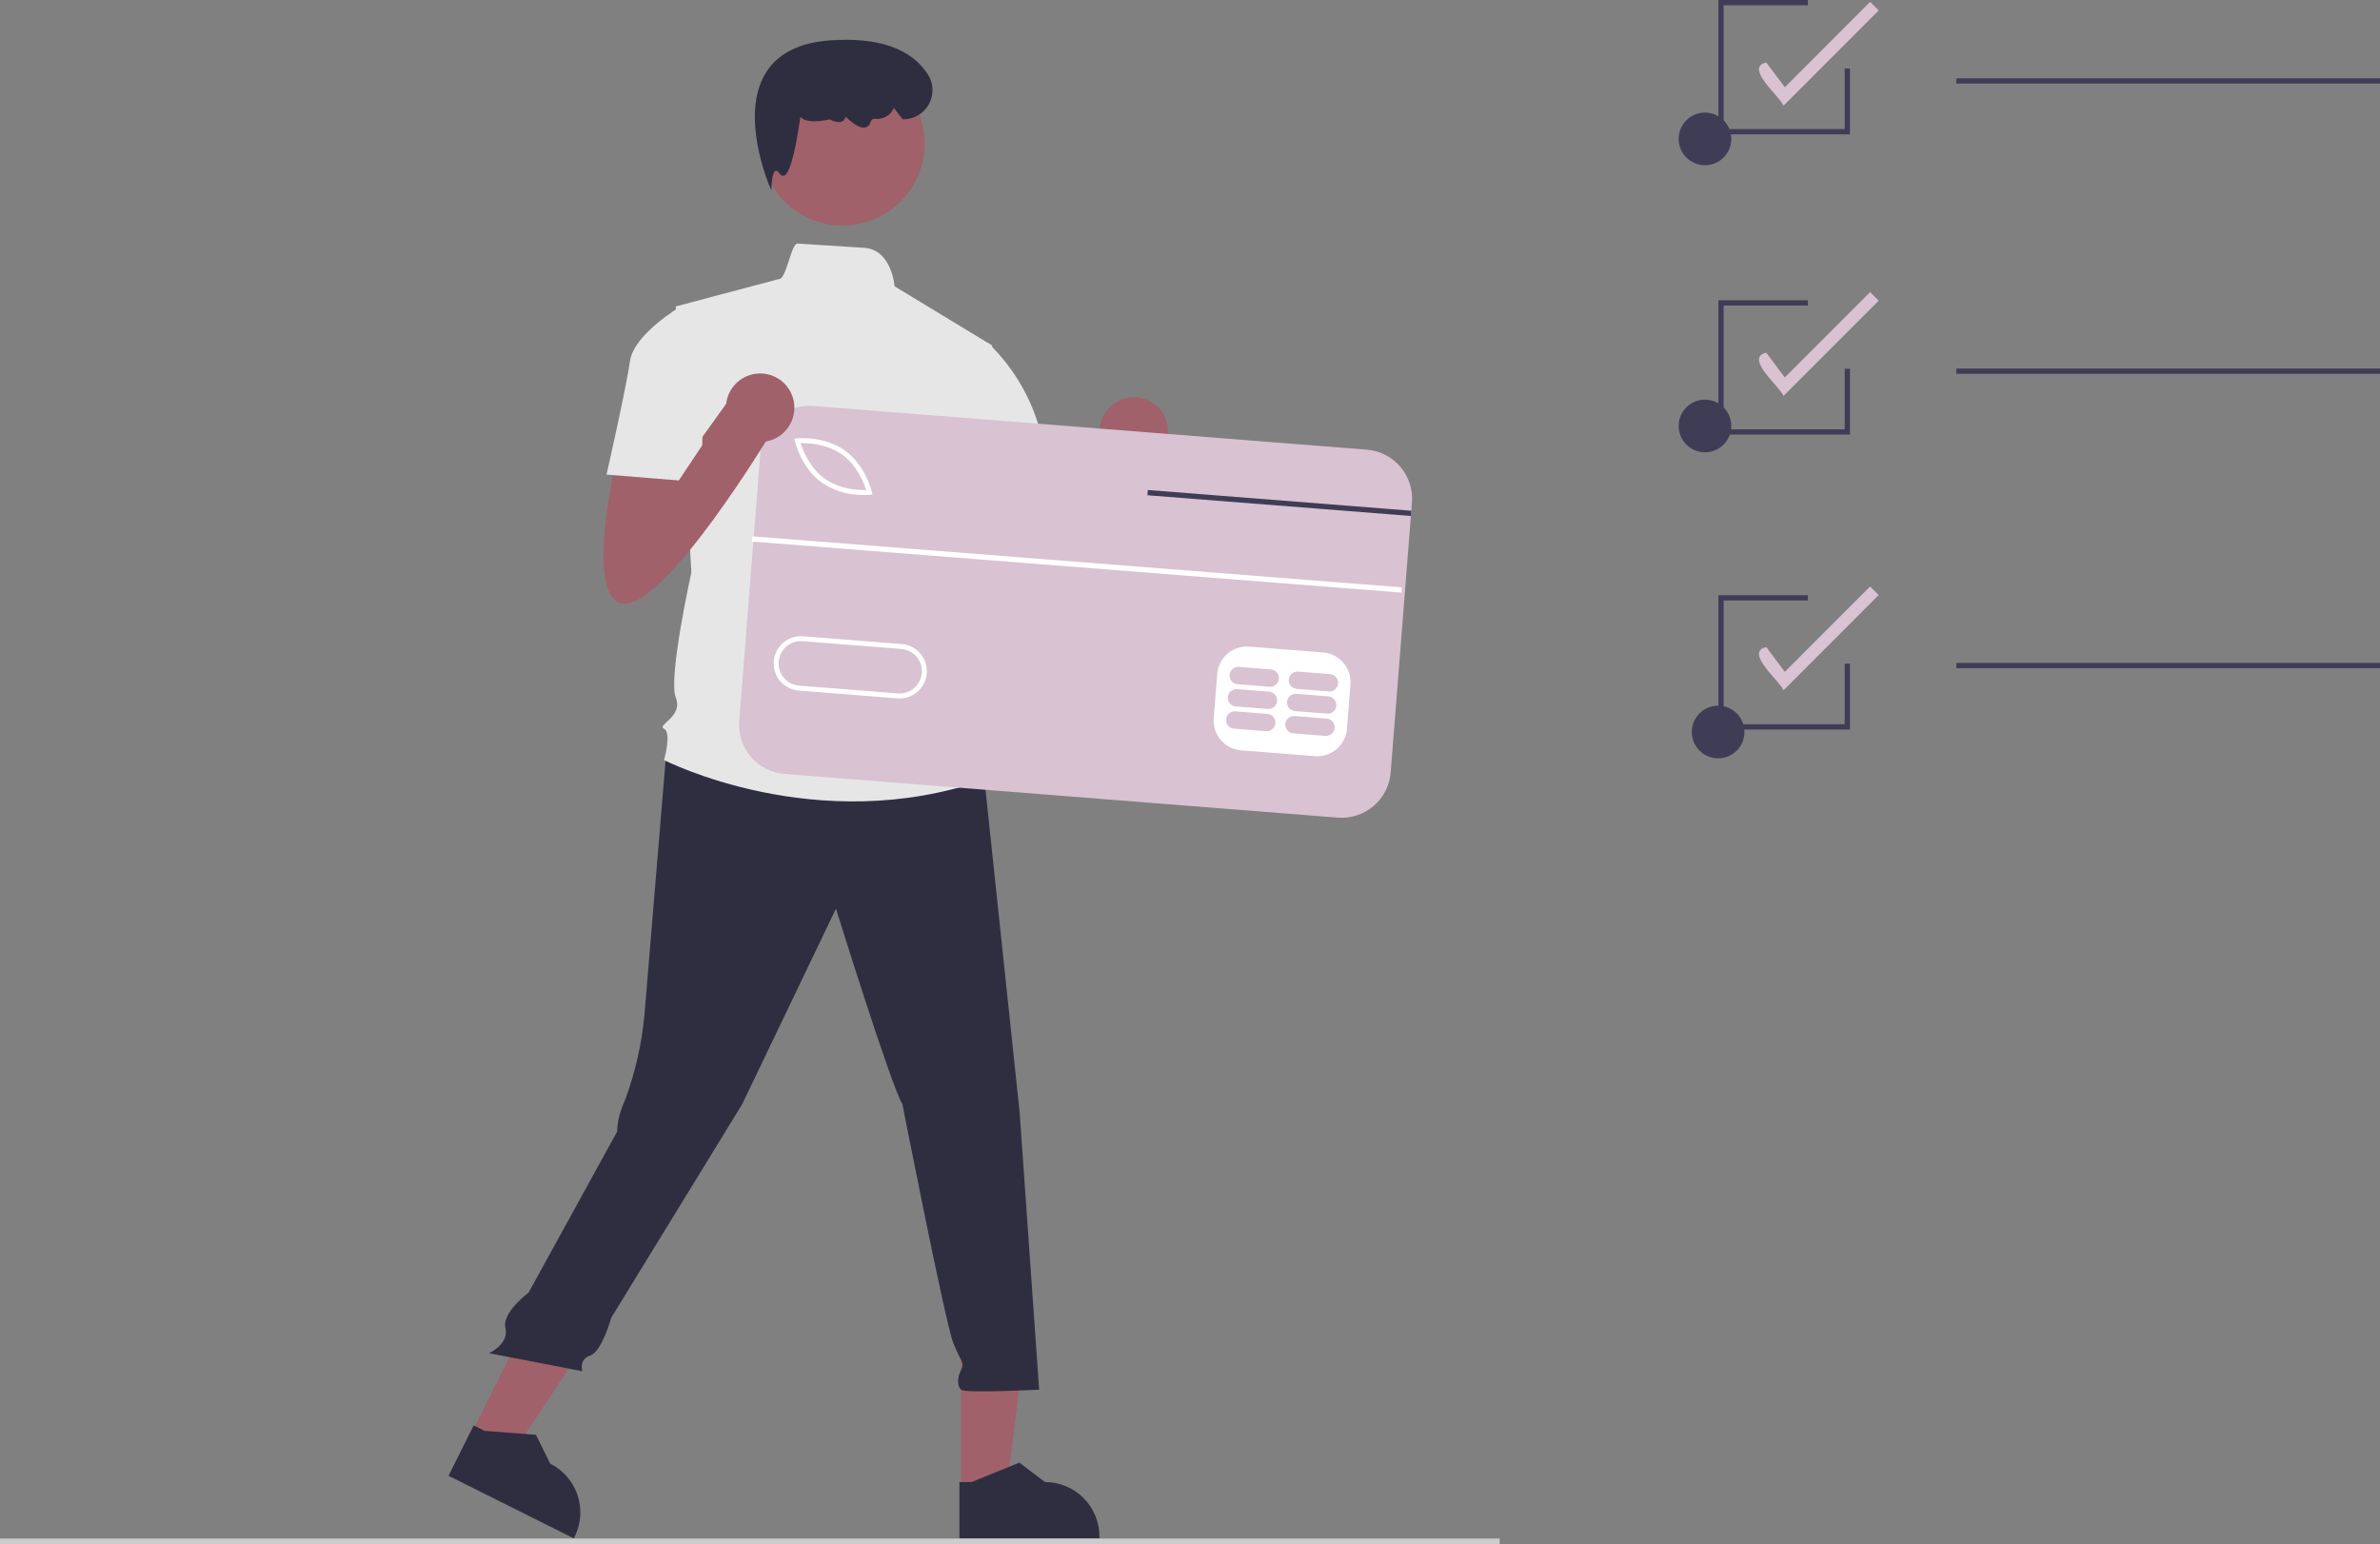 <?xml version="1.0" encoding="UTF-8"?> <svg xmlns="http://www.w3.org/2000/svg" width="886" height="575" viewBox="0 0 886 575" fill="none"><rect x="0" y="0" width="886" height="575" fill="#808080" stroke="none"/><g clip-path="url(#clip0_1520_561)"><path d="M663.943 39.357C662.847 36.118 649.105 25.11 657.525 23.259L664.431 32.475L696.18 0.699L699.373 3.895L663.943 39.357Z" fill="#D9C2D1"></path><path d="M663.943 147.407C662.847 144.169 649.105 133.16 657.525 131.31L664.431 140.526L696.18 108.75L699.373 111.946L663.943 147.407Z" fill="#D9C2D1"></path><path d="M663.943 257.001C662.847 253.763 649.105 242.754 657.525 240.904L664.431 250.119L696.18 218.344L699.373 221.54L663.943 257.001Z" fill="#D9C2D1"></path><path d="M634.707 168.398C640.118 168.398 644.504 164.008 644.504 158.593C644.504 153.177 640.118 148.787 634.707 148.787C629.296 148.787 624.91 153.177 624.91 158.593C624.91 164.008 629.296 168.398 634.707 168.398Z" fill="#3F3D56"></path><path d="M634.707 61.517C640.118 61.517 644.504 57.127 644.504 51.712C644.504 46.296 640.118 41.906 634.707 41.906C629.296 41.906 624.91 46.296 624.91 51.712C624.91 57.127 629.296 61.517 634.707 61.517Z" fill="#3F3D56"></path><path d="M886.001 29.16H728.27V31.121H886.001V29.16Z" fill="#3F3D56"></path><path d="M639.606 282.332C645.016 282.332 649.403 277.942 649.403 272.526C649.403 267.111 645.016 262.721 639.606 262.721C634.195 262.721 629.809 267.111 629.809 272.526C629.809 277.942 634.195 282.332 639.606 282.332Z" fill="#3F3D56"></path><path d="M886.001 137.211H728.27V139.172H886.001V137.211Z" fill="#3F3D56"></path><path d="M886.001 246.805H728.27V248.766H886.001V246.805Z" fill="#3F3D56"></path><path d="M688.688 271.612H639.703V221.604H673.013V223.565H641.663V269.65H686.729V247.098H688.688V271.612Z" fill="#3F3D56"></path><path d="M688.688 161.791H639.703V111.783H673.013V113.744H641.663V159.83H686.729V137.278H688.688V161.791Z" fill="#3F3D56"></path><path d="M688.688 50.008H639.703V0H673.013V1.961H641.663V48.047H686.729V25.494H688.688V50.008Z" fill="#3F3D56"></path><path d="M368.86 178.236C368.86 178.236 355.768 233.559 371.769 233.559C387.77 233.559 425.59 170.956 425.59 170.956L412.499 154.941L389.001 187.594L387.77 170.956L368.86 178.236Z" fill="#A0616A"></path><path d="M422.103 173.361C429.137 173.361 434.839 167.654 434.839 160.614C434.839 153.574 429.137 147.867 422.103 147.867C415.069 147.867 409.367 153.574 409.367 160.614C409.367 167.654 415.069 173.361 422.103 173.361Z" fill="#A0616A"></path><path d="M357.762 555.039L374.713 555.038L382.779 489.59L357.758 489.591L357.762 555.039Z" fill="#A0616A"></path><path d="M357.165 572.738L409.297 572.736V572.077C409.297 566.69 407.159 561.525 403.354 557.716C399.548 553.908 394.387 551.768 389.006 551.768H389.005L379.482 544.537L361.715 551.769L357.164 551.769L357.165 572.738Z" fill="#2F2E41"></path><path d="M175.402 533.87L190.571 541.446L226.988 486.491L204.6 475.309L175.402 533.87Z" fill="#A0616A"></path><path d="M166.973 549.441L213.619 572.74L213.914 572.149C216.316 567.33 216.708 561.752 215.003 556.644C213.297 551.535 209.634 547.314 204.819 544.909L204.818 544.908L199.524 534.182L180.4 532.712L176.328 530.678L166.973 549.441Z" fill="#2F2E41"></path><path d="M558.28 572.803H0V575H558.28V572.803Z" fill="#CCCCCC"></path><path d="M248.157 278.601C248.157 278.601 241.382 360.132 239.927 377.603C238.93 388.555 236.484 399.325 232.654 409.633C232.654 409.633 229.745 415.456 229.745 421.28L196.774 481.254C196.774 481.254 186.698 488.666 188.153 494.49C189.607 500.313 182.078 503.807 182.078 503.807L216.8 510.505C216.8 510.505 215.346 506.137 219.709 504.681C224.073 503.225 227.547 490.598 227.547 490.598L276.293 411.089L311.204 338.294C311.204 338.294 331.569 403.809 335.932 411.089C335.932 411.089 351.933 492.618 354.843 499.898C357.752 507.177 359.206 507.177 357.752 510.089C356.297 513.001 356.297 515.913 357.752 517.369C359.206 518.824 386.844 517.369 386.844 517.369L379.571 414L366.48 290.25L299.567 269.867L248.157 278.601Z" fill="#2F2E41"></path><path d="M313.668 83.966C330.539 83.966 344.215 70.277 344.215 53.392C344.215 36.507 330.539 22.818 313.668 22.818C296.797 22.818 283.121 36.507 283.121 53.392C283.121 70.277 296.797 83.966 313.668 83.966Z" fill="#A0616A"></path><path d="M369.389 128.646L333.024 106.595C333.024 106.595 332.016 92.901 321.655 92.257C316.454 91.934 308.648 91.439 296.933 90.683C294.457 90.523 292.787 104.08 289.95 103.896L251.564 114.087L257.383 213.087C257.383 213.087 248.655 252.396 251.564 259.676C254.474 266.955 244.291 269.867 247.2 271.323C250.11 272.779 247.2 282.97 247.2 282.97C247.2 282.97 303.931 312.088 366.479 290.249L360.661 271.323C361.453 268.849 361.601 266.213 361.092 263.666C360.583 261.118 359.433 258.743 357.752 256.764C357.752 256.764 363.57 248.029 356.297 240.749C356.297 240.749 359.206 227.646 351.933 221.823L350.479 201.44L354.842 191.249L369.389 128.646Z" fill="#E6E6E6"></path><path d="M287.159 70.858L286.305 68.873C286.195 68.616 275.392 43.056 284.968 27.289C289.4 19.99 297.46 15.869 308.923 15.042C326.858 13.744 339.134 18.002 345.418 27.69C346.471 29.331 347.064 31.227 347.132 33.177C347.201 35.127 346.743 37.06 345.807 38.772C344.871 40.483 343.492 41.911 341.814 42.905C340.136 43.899 338.222 44.422 336.272 44.419H336.031L332.736 40.136L332.544 40.553C331.351 43.136 328.611 44.55 325.401 44.241C324.856 44.202 324.372 44.673 323.983 45.682C323.853 46.124 323.606 46.522 323.268 46.835C322.931 47.148 322.515 47.364 322.066 47.461C319.694 47.923 316.314 44.934 314.801 43.444C314.743 43.786 314.612 44.113 314.416 44.401C314.221 44.688 313.966 44.931 313.669 45.112C312.075 46.032 309.594 44.83 308.881 44.447C303.208 45.653 299.535 45.331 297.961 43.489C296.895 51.042 294.605 64.639 291.86 65.392C291.573 65.459 291.272 65.43 291.002 65.312C290.733 65.194 290.508 64.993 290.361 64.737C289.7 63.878 289.11 63.45 288.741 63.57C287.848 63.855 287.32 66.798 287.245 68.698L287.159 70.858Z" fill="#2F2E41"></path><path d="M353.385 130.102L367.895 127.742C378.348 137.794 385.468 150.813 388.296 165.043C392.659 188.337 394.114 192.705 394.114 192.705L359.203 201.44L340.293 165.043L353.385 130.102Z" fill="#E6E6E6"></path><path d="M288.999 160.401L280.031 274.178L508.874 292.245L517.841 178.468L288.999 160.401Z" fill="white"></path><path d="M313.446 169.215C307.846 165.212 300.736 164.923 298.02 164.981C298.848 167.569 301.423 174.209 307.024 178.214C312.637 182.226 319.739 182.507 322.451 182.451C321.623 179.863 319.047 173.221 313.446 169.215Z" fill="#D9C2D1"></path><path d="M335.539 241.614L298.793 238.713C297.708 238.627 296.616 238.757 295.58 239.093C294.544 239.43 293.584 239.968 292.756 240.675C291.928 241.383 291.247 242.247 290.752 243.218C290.258 244.19 289.959 245.249 289.873 246.335C289.788 247.422 289.917 248.515 290.253 249.552C290.589 250.589 291.127 251.549 291.834 252.378C292.541 253.207 293.404 253.888 294.375 254.383C295.345 254.878 296.403 255.177 297.489 255.263L334.234 258.164C336.427 258.337 338.599 257.632 340.272 256.202C341.944 254.773 342.981 252.737 343.154 250.542C343.327 248.347 342.622 246.174 341.194 244.5C339.766 242.825 337.731 241.787 335.539 241.614Z" fill="#D9C2D1"></path><path d="M508.821 167.41L302.8 151.142C300.404 150.954 297.994 151.239 295.708 151.982C293.422 152.726 291.304 153.912 289.477 155.475C287.649 157.037 286.146 158.945 285.055 161.088C283.964 163.232 283.305 165.57 283.116 167.968L275.193 268.426C274.812 273.271 276.37 278.069 279.522 281.765C282.675 285.461 287.166 287.753 292.006 288.136L498.027 304.404C500.423 304.593 502.833 304.307 505.119 303.564C507.405 302.821 509.523 301.634 511.35 300.071C513.178 298.509 514.681 296.602 515.772 294.458C516.863 292.315 517.522 289.977 517.711 287.578L525.24 192.097L525.392 190.146L525.631 187.111C525.82 184.712 525.535 182.3 524.792 180.012C524.05 177.724 522.864 175.605 521.303 173.776C519.742 171.946 517.836 170.442 515.694 169.35C513.553 168.258 511.217 167.599 508.821 167.41ZM502.737 254.814L501.432 271.364C501.193 274.287 499.808 276.997 497.579 278.901C495.35 280.804 492.458 281.747 489.537 281.524L461.974 279.35C459.054 279.111 456.346 277.725 454.444 275.494C452.542 273.263 451.6 270.369 451.824 267.444L453.129 250.894C453.369 247.971 454.754 245.262 456.983 243.359C459.212 241.455 462.103 240.512 465.024 240.735L492.577 242.911C495.498 243.151 498.205 244.537 500.108 246.767C502.011 248.997 502.956 251.889 502.737 254.814ZM288.053 246.184C288.266 243.506 289.533 241.022 291.574 239.277C293.616 237.533 296.265 236.67 298.941 236.878L335.685 239.781C337.013 239.883 338.307 240.247 339.494 240.85C340.681 241.453 341.737 242.285 342.603 243.297C343.469 244.309 344.127 245.483 344.539 246.749C344.952 248.016 345.111 249.352 345.007 250.681C344.904 252.009 344.539 253.304 343.936 254.491C343.332 255.679 342.5 256.736 341.488 257.601C340.476 258.467 339.303 259.125 338.037 259.536C336.771 259.948 335.436 260.106 334.109 260.002L334.09 260.007L297.346 257.103C296.019 256.999 294.726 256.633 293.54 256.027C292.355 255.421 291.3 254.587 290.437 253.573C289.573 252.559 288.919 251.384 288.509 250.116C288.1 248.848 287.945 247.512 288.053 246.184ZM295.919 164.326L295.668 163.297L296.725 163.2C297.138 163.156 306.912 162.278 314.521 167.717C322.129 173.157 324.462 182.701 324.564 183.1L324.806 184.131L323.751 184.238C322.254 184.349 320.75 184.339 319.255 184.208C314.498 183.929 309.904 182.376 305.952 179.711C298.344 174.272 296.011 164.728 295.919 164.326Z" fill="#D9C2D1"></path><path d="M471.825 265.79L459.883 264.847C459.031 264.782 458.188 265.057 457.539 265.613C456.89 266.169 456.487 266.96 456.42 267.812C456.353 268.665 456.626 269.509 457.181 270.16C457.735 270.811 458.524 271.215 459.376 271.283L471.318 272.226C472.17 272.292 473.013 272.017 473.663 271.461C474.312 270.905 474.714 270.114 474.782 269.262C474.849 268.409 474.575 267.565 474.021 266.914C473.467 266.263 472.677 265.859 471.825 265.79Z" fill="#D9C2D1"></path><path d="M493.874 267.53L481.932 266.588C481.08 266.522 480.238 266.798 479.589 267.354C478.94 267.91 478.538 268.7 478.471 269.552C478.404 270.404 478.677 271.248 479.231 271.899C479.784 272.55 480.573 272.954 481.425 273.024L493.367 273.966C494.218 274.032 495.061 273.756 495.71 273.2C496.359 272.644 496.761 271.854 496.828 271.002C496.895 270.15 496.622 269.306 496.068 268.655C495.514 268.004 494.725 267.6 493.874 267.53Z" fill="#D9C2D1"></path><path d="M472.476 257.515L460.533 256.572C459.682 256.507 458.839 256.782 458.191 257.338C457.542 257.894 457.14 258.685 457.072 259.537C457.005 260.389 457.279 261.233 457.832 261.884C458.386 262.534 459.175 262.939 460.026 263.008L471.968 263.951C472.82 264.017 473.663 263.741 474.313 263.186C474.962 262.63 475.365 261.839 475.432 260.986C475.499 260.134 475.225 259.289 474.671 258.638C474.117 257.988 473.327 257.583 472.476 257.515Z" fill="#D9C2D1"></path><path d="M494.525 259.255L482.582 258.312C481.731 258.247 480.887 258.522 480.238 259.078C479.589 259.634 479.187 260.424 479.119 261.277C479.052 262.129 479.326 262.974 479.88 263.625C480.434 264.275 481.224 264.68 482.075 264.748L494.018 265.691C494.869 265.757 495.713 265.482 496.362 264.926C497.011 264.37 497.414 263.579 497.481 262.727C497.548 261.874 497.274 261.03 496.72 260.379C496.166 259.728 495.376 259.324 494.525 259.255Z" fill="#D9C2D1"></path><path d="M473.13 249.24L461.188 248.297C460.336 248.231 459.493 248.506 458.844 249.062C458.194 249.618 457.792 250.409 457.725 251.261C457.658 252.114 457.931 252.958 458.485 253.609C459.04 254.26 459.829 254.664 460.681 254.733L472.623 255.676C473.475 255.741 474.317 255.465 474.966 254.909C475.615 254.354 476.017 253.563 476.084 252.711C476.151 251.859 475.878 251.015 475.324 250.364C474.771 249.713 473.982 249.309 473.13 249.24Z" fill="#D9C2D1"></path><path d="M495.175 250.98L483.233 250.037C482.381 249.972 481.539 250.247 480.89 250.803C480.241 251.359 479.839 252.149 479.772 253.002C479.705 253.854 479.978 254.698 480.532 255.348C481.085 255.999 481.874 256.403 482.725 256.473L494.668 257.416C495.519 257.481 496.362 257.205 497.011 256.649C497.659 256.094 498.062 255.303 498.129 254.451C498.196 253.599 497.923 252.755 497.369 252.104C496.815 251.453 496.026 251.049 495.175 250.98Z" fill="#D9C2D1"></path><path d="M280.052 199.665L279.898 201.621L521.739 220.635L521.893 218.68L280.052 199.665Z" fill="white"></path><path d="M525.391 190.145L525.24 192.096L516.823 191.435L427.148 184.385L427.31 182.432L516.975 189.484L525.391 190.145Z" fill="#3F3D56"></path><path d="M229.743 169.411C229.743 169.411 216.651 224.735 232.652 224.735C248.653 224.735 286.473 162.132 286.473 162.132L273.381 146.117L249.883 178.769L248.653 162.132L229.743 169.411Z" fill="#A0616A"></path><path d="M282.986 164.537C290.02 164.537 295.722 158.83 295.722 151.79C295.722 144.75 290.02 139.043 282.986 139.043C275.952 139.043 270.25 144.75 270.25 151.79C270.25 158.83 275.952 164.537 282.986 164.537Z" fill="#A0616A"></path><path d="M262.159 122.823L253.431 114.088C253.431 114.088 235.975 124.279 234.521 134.47C233.066 144.662 225.793 176.691 225.793 176.691L252.704 178.875L261.431 165.772L262.159 122.823Z" fill="#E6E6E6"></path></g><defs><clipPath id="clip0_1520_561"><rect width="886" height="575" fill="white"></rect></clipPath></defs></svg> 